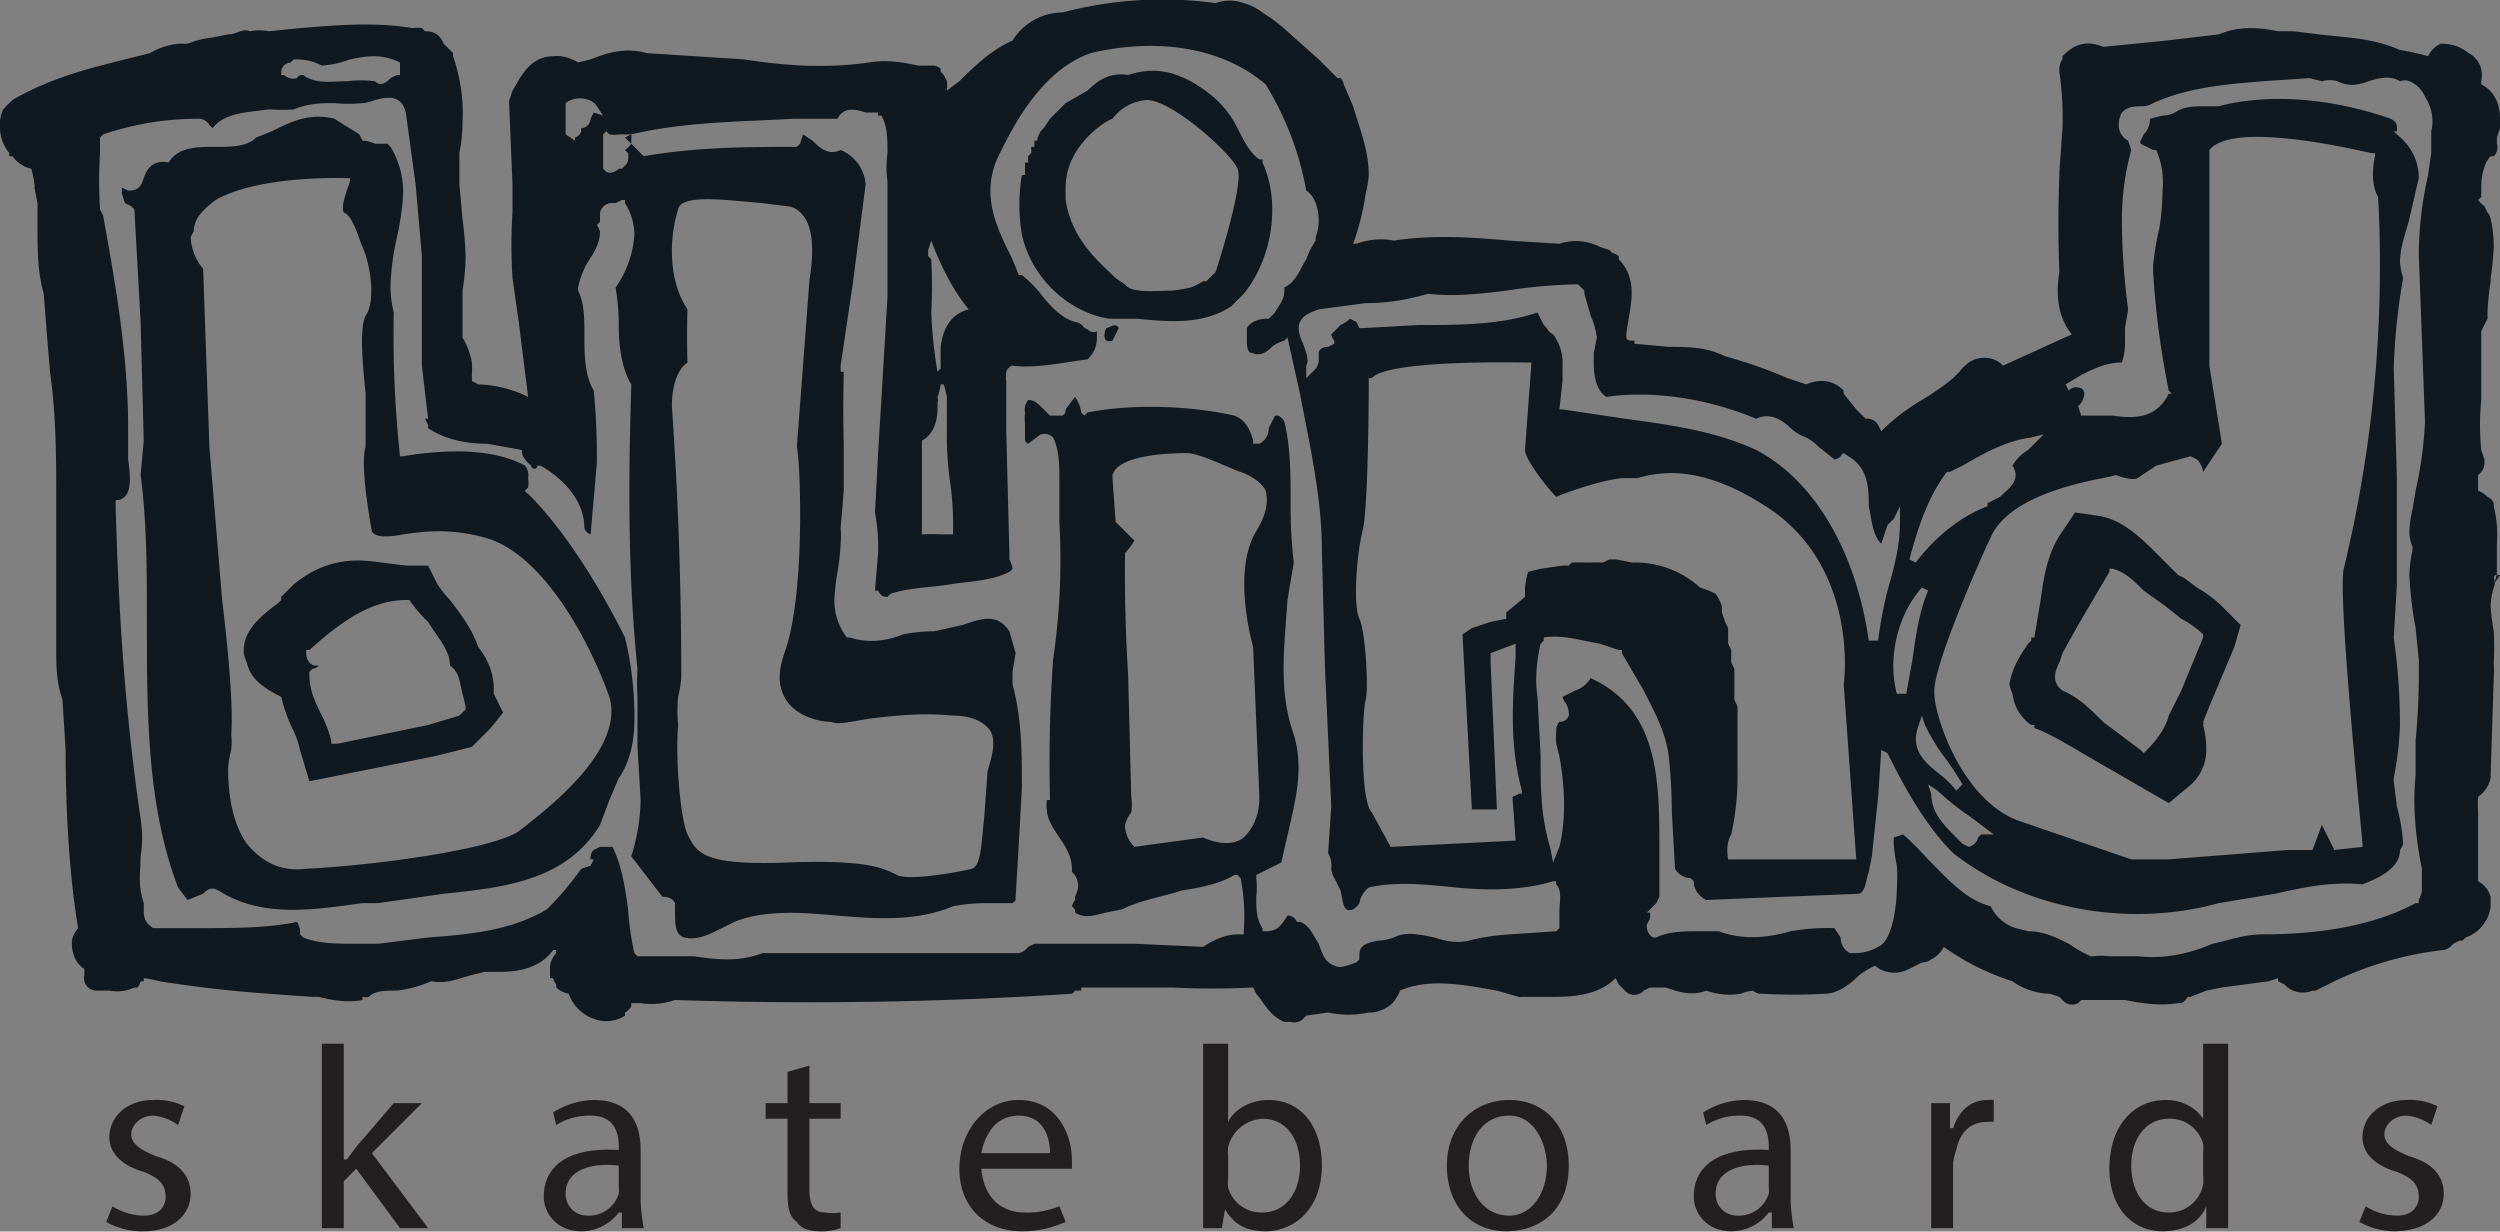 <svg xmlns="http://www.w3.org/2000/svg" viewBox="0 0 800 394.1">
  <rect x="0" y="0" width="800" height="394.1" fill="#808080" stroke="none"/>
  <defs>
    <style>
      .a{fill:none}.b{fill:#f4f5f5}.c{fill:#101820}.e{fill:#231f20}
    </style>
  </defs>
  <path class="a" d="M511 233l-1-1-1 2-2-1v2c0 4 3 5 5 7l4 1-1-3c0-3-2-5-4-7zM295 157v14a57 57 0 016 0h4v-2a98 98 0 00-1-15 104 104 0 01-1-16v-6-5a38 38 0 00-1-4h-1a4 4 0 01-1-4 4 4 0 011-1v-2-5c1-8 5-11 9-12-5-6-9-14-12-22l-1 3a23 23 0 000 1v1a4 4 0 011 1 159 159 0 010 17 143 143 0 002 19 9 9 0 011 4 15 15 0 01-1 4 4 4 0 010 2 4 4 0 010 1v1c0 3-1 8-5 10v15z"/>
  <path class="b" d="M694 79c-2 9-2 16 0 23h2l1-2v-1a31 31 0 010-8c1-4 1-9-1-13l-1-3zM700 62v-5a50 50 0 010-8l1-2h-4v6 10z"/>
  <path class="c" d="M132 9h0zM797 287zM3 50v-1 1zM202 44a2 2 0 000-1l-2 1 2 2a3 3 0 000-1 2 2 0 000-1zM705 232a1 1 0 000-1l2-5 8-19 2-7-5-5a39 39 0 00-9-7l-4-3-2-1-6-6c-6-6-12-12-20-13l-7-1-4 6c-5 7-6 15-7 22l-2 12h-1v1l-1 1c-2 3-5 7-6 13a15 15 0 001 3 14 14 0 006 10h1v1c6 2 15 8 24 13l19 11 6-5a15 15 0 006-12 30 30 0 00-1-8zm-7-11l-4 8c-1 4-4 8-7 11l-1 1-1-1-12-9c-4-4-8-8-13-10-4-3-2-7-1-9l1-3 5-9 10-17v-1h1c4 1 7 4 10 7l7 5 5 4a30 30 0 017 5v1l-7 17z"/>
  <path class="c" d="M798 162v-1a4 4 0 00-2-2 9 9 0 00-3-2v-2-3a5 5 0 001-1 4 4 0 001-3 4 4 0 000-1l-1-3a81 81 0 010-16v-9-13l2-4a4 4 0 000-1v-1a89 89 0 011-10v-1a95 95 0 001-10 41 41 0 00-1-9 4 4 0 00-1-2l-1-2a13 13 0 01-2-2l1-1v-3c0-4 1-8 3-10h1a4 4 0 001-4v-2l1-3v-3c0-5-2-9-6-11v-1c1-5-2-8-4-9-4-3-7-3-9-3a8 8 0 00-4 4 72 72 0 00-9-2c-9-4-18-4-26-5l-8-1h-5c-5-1-12-2-19 1l-17 2-20 2c-7-3-11 1-13 3v1a5 5 0 00-1 3v1a103 103 0 011 18l-1 14v1a395 395 0 000 31c-1 6-1 14 4 20a4226 4226 0 00-22 10 9 9 0 00-3-2 9 9 0 00-8 1 15 15 0 00-3 3l-2 2a84 84 0 01-10 7 64 64 0 00-13 10l-1-2a4 4 0 00-4-2l-3-3-4-5a2 2 0 010-1c-1-1-5-5-12-2l-6-2a152 152 0 00-20-7c-6-3-12-3-18-3l-11-1a3 3 0 000-1c-3 0-3 0-2-6s3-14-3-20v-1a4 4 0 00-2-1l-1-1-3-1c-2-1-7-3-13-1l-16-1c-11-1-24-2-37 0-5-1-9 0-12 1h-1a78 78 0 004-16 34 34 0 001-6c0-8-3-15-5-22l-3-7a4 4 0 00-1-2h-1l-6-6-9-8a63 63 0 00-6-5l-3-2a18 18 0 00-6-3 13 13 0 00-9 0 125 125 0 00-49 3c-7 0-13 4-16 9-7 3-13 9-17 13l-4 3a11 11 0 000-3l-1-2a4 4 0 00-1-1v-1a4 4 0 00-2-1h-5c-5-1-10-2-16-1-14 2-27 1-40-1l-31-2c-7-2-13 0-18 2l-4 1a8 8 0 00-2-1 11 11 0 00-6-1c-8 0-11 8-13 11l-1 3a5 5 0 000 2v1l1 24v9a164 164 0 000 21l2 14 3 24a39 39 0 00-16-4 13 13 0 00-2-1 5 5 0 000-1v-1a30 30 0 000-4 23 23 0 00-3-8v-5-9-1a74 74 0 001-11 117 117 0 00-1-12l-1-11V49a51 51 0 001-10 51 51 0 000-6 59 59 0 00-3-15v-1l-1-1-2-2c-1-2-2-4-6-4l-1-1a10 10 0 00-3 0c-12-2-24-1-36 0l-10 1a16 16 0 00-6 0 4 4 0 00-3 0l-3 1a5 5 0 00-1 0l-5 1a30 30 0 00-8 2h-3a22 22 0 00-9 3l-8 2c-12 3-24 6-36 13l-1 1a5 5 0 00-1 1l-1 1a12 12 0 00-1 6 13 13 0 003 8 4 4 0 000 1h1a10 10 0 006 4 26 26 0 011 5 1 1 0 010 1l1 5v7c0 8 0 15 2 22l1 13 1 12c2 14 2 28 2 42v8 39c0 5 0 10 2 16l1 16c0 18 1 39 4 57a9 9 0 00-2 4v1c0 4 2 7 4 8v2a4 4 0 004 5h4a13 13 0 008-1h1a5 5 0 001-2h1v-1a37 37 0 015 1 405 405 0 0035 4l14 1h2c4 1 9 2 14 1v-1a5 5 0 002 0c2-2 5-2 9-2a39 39 0 0011-3c5 1 9-1 13-2l4-1h4c4 0 13 0 18-7h1a5 5 0 000 1 8 8 0 00-2 4v4h1a5 5 0 001 2v1a8 8 0 004 2 13 13 0 008 8 11 11 0 0010-1v-1a5 5 0 002-2v-1h3a23 23 0 0011-1 1293 1293 0 00127-2 4 4 0 001-1h2a5 5 0 000-1h29a260 260 0 0026 0l1 2c2 2 4 7 9 9h2a4 4 0 004-1l1-1 7-1a31 31 0 0013 0h1c1 0 6-1 8-5a8 8 0 001-2c9-4 20-2 31 0l7 2a3 3 0 001 0h9c6 0 15 0 21-6l1 2 2 2a4 4 0 006 0l2-1h5c3 1 8 3 13 1a22 22 0 0011 1 14 14 0 014-1 4 4 0 002 1h1a179 179 0 0020 0c4 0 8-3 11-6a34 34 0 015-3 9 9 0 004 2c4 1 7-1 9-2l2-1a5 5 0 003-1 9 9 0 004-4 79 79 0 0022 11c4 3 9 4 12 4l3 1 1 1a4 4 0 005 1l1-1h14c5 1 11 2 17 1h1a4 4 0 002-2h1l5-2 5-1 15-2 3-1a7 7 0 000 1l2 1a8 8 0 009 2 5 5 0 001 0l6-3a109 109 0 0135-10 5 5 0 003-2l2-1a7 7 0 001 0l1-1a12 12 0 008-10v-2a4 4 0 000-1 8 8 0 00-4-5v-3-10-9a35 35 0 010-5 10 10 0 004-6 5 5 0 000-1l1-31a48 48 0 000-5 89 89 0 000-10 73 73 0 01-1-8 23 23 0 011-6c1-2-1-4 1-4v-10a38 38 0 00-1-12zm-175-11h1l4-2c7-4 14-8 22-9l4-1-5 5a14 14 0 00-5 5 6 6 0 011 3c0 3-3 5-5 7l-4 2v1c-8 3-16 9-23 18l-2-1c3-11 6-20 12-28zm78-5l2 1a7 7 0 012 4l6-9-4-25V48c8-10 51 1 52 1h1v1s-2 8 1 13a412 412 0 01-11 119c-2 9 6 87 6 88v1l-9 1-4-8-3 8h-8l-38 3h-12l-35-12c-19-6-28-34-28-41-1-8 16-46 18-50 7-16 39-19 40-20 0 0 5 2 7 1l6-4zm-87 86l1-3 1 3a63 63 0 006 10 91 91 0 016 9l-2 2a27 27 0 00-5-5c-5-4-10-8-7-16zm-2-21l-2 11h-3c-3-11 0-25 8-34l2 1c-3 7-4 15-5 22zm8 42a82 82 0 0010 8l8 6h-4l-1 1a4 4 0 01-3 3l-2-1-2-2c-4-4-8-8-8-14l-1-3zM437 97c7 0 13-1 20-3 8 1 17 0 25-1a169 169 0 0122-2h1l1 1 1 1v1l2 7a25 25 0 012 7l-1 5v3c0 5 1 9 4 11 14-2 31 0 48 7 4-2 8 0 11 3a15 15 0 005 3 17 17 0 014 3l5 4a3 3 0 002-1 2 2 0 011-1l3 2c5 4 5 10 5 15 1 4 1 9 4 12l2-6 2-2 2-4v5c0 8-2 15-4 22a133 133 0 00-3 16h-3c-4-28-17-51-36-61-13-6-27-8-42-10l-20-3h-1l1-9v-5a15 15 0 00-3-10 4 4 0 01-2-2l-1-1-2-4c-12 4-25 4-37 4h-1l-18 1h-1l-1-2-2-1a12 12 0 01-3 2l-3 3a4 4 0 001 2v1l-2 1c-2 0-3 1-3 2v2a5 5 0 01-1 3l-3 3v-4c1-2 0-4-1-7-1-2-2-5-1-7s3-3 6-4l15-2zm119 145v-2-2-2-1-2-2-2-1-1-1a220 220 0 00-1-2v-2-1-1-1-2-1-1-1l-1-2v-2-2l-1-2v-1-1-1-1-1l-1-2a92 92 0 00-1-3v-1-1a15 15 0 00-2-4 34 34 0 00-5-2 31 31 0 00-21-8h-1a82 82 0 00-5-1h-2l-2 1h-1a80 80 0 00-3 0h-2a118 118 0 00-3 0h-1l-1 1h-1-1l-7 1-4 1a27 27 0 00-1 5v3l-6 5v2l-5 1-6 2-3 2 3 56h8l-2-47v-3l8-3v4c-1 15-2 28 2 43v1h-1a10 10 0 01-2 1l1 14-40 2-6-11c-4-4-3-33-2-36s0-22-2-26-1-20 1-28 2-48 2-48v-1h1c5-6 48-5 50-5h1v1l-2 27c0 3 7 12 10 15 2-1 16-6 22-6h4c7-2 21-5 44 11 27 20 22 55 22 55l4 56h-41s-1-5 1-8a85 85 0 002-20v-4-1zm-261-97v-4c4-2 5-7 5-10v-1a4 4 0 000-1 4 4 0 000-2 15 15 0 001-4 9 9 0 00-1-4 143 143 0 01-2-19 159 159 0 000-17 4 4 0 00-1-1v-1-1l1-3c3 8 7 16 12 22-4 1-8 4-9 12v7a4 4 0 00-1 1 4 4 0 001 4h1a38 38 0 011 4v11a104 104 0 001 16 98 98 0 011 15v2h-4a57 57 0 00-6 0v-3-12-11zM181 36v-3c4-3 9-1 10 1l2 3-3-1-1 2c0 1-1 3-3 3a2 2 0 000 1 3 3 0 01-2 2v1l-3-2v-7zM93 20l1-1h1a17 17 0 018 2 32 32 0 009-2c5-1 10-2 16 1v4h-1l-2 1c-1 1-3 3-5 1a36 36 0 00-9 0c-5 0-10 1-14-2a2 2 0 00-2 1 4 4 0 01-4-1h-1v-1c0-2 2-3 3-3zm305 248c-5 4-13 0-13 0l-22 3a10 10 0 01-3-7 10 10 0 012-4 17 17 0 000-5l-1-39a533 533 0 01-1-39 23 23 0 003-4l-6-6-1-14v-1c2-7 21-7 24-7 4 0 16 6 17 6 0 0 6 2 8 6 1 4 0 8-3 13-8 13-1 37-1 37l2 48c0 6-2 10-5 13zm101 24v5l-1 1-15 1a70 70 0 00-13 2c-4 1-8 0-11-1-5-1-9-2-13 0a16 16 0 01-5 1c-5 1-6 2-6 5v1l-1 1c-3 1-5 2-7 1-3-1-4-4-5-7-2-3-3-6-6-7h-1a3 3 0 00-3-2c-2 3-3 5-7 5h-1v-1c-2-3-2-6-2-10a25 25 0 000-6v-1l4-2 4-2 3-13c2-9 4-18 1-28-5-14-3-28-2-43l2-12a154 154 0 01-1-19c0-9 0-18-2-26a4 4 0 00-2-2h-1l-2 4c0 2-1 4-3 5h-2v-1c-1-4-3-7-6-8-13-3-32-4-47-1l-1 1-1-1a11 11 0 00-2-5l-3 4a2 2 0 01-1 2h-4l-2-2c-2-2-3-3-5-3a5 5 0 00-1 4 21 21 0 000 4v5a3 3 0 001 1l4-3a4 4 0 014 1c2 4 2 9 2 14v13a218 218 0 01-2 44 479 479 0 00-1 45h-1a9 9 0 000 3c0 3 2 6 4 9s4 6 4 10a6 6 0 010 1 6 6 0 012 5 12 12 0 01-1 3v1a8 8 0 00-1 2l1 1v1c3 2 6 1 10 0l5-1c6-3 13-4 19-6 6-1 12-2 17-5h1l1 1a64 64 0 011 17v1h-2c-4 0-8 2-11 4l-22-1h-32l-2 1a5 5 0 01-3 2h-82c-8 3-15 2-22 1h-18l-1-1a89 89 0 01-2-14c-1-7-2-14-5-20h-4l-2 1a3 3 0 00-1 2 2 2 0 000 1h1l-1 2-3 1a99 99 0 01-11 13c-12 7-25 8-38 9l-16 2h-7c-6 0-12 0-17-2l-1-1a6 6 0 00-1-4c-9 2-21 2-31 2H49c-3-2-3-4-3-6v-2c-2-6-1-10-1-15a38 38 0 000-12c-5-34-7-65-8-100v-2h1c4-1 4-6 3-13v-10c0-23-4-46-8-68l-1-2a147 147 0 010-18v-5l1-1c12-4 22-5 31-5a4 4 0 013 2l1 1c4-5 11-5 18-6a55 55 0 008 0c5-2 9-2 13-2a45 45 0 009 0 13 13 0 004-1c4-1 9-2 10 5l3 22 2 23v35l2 17h-1l1 2v1c6 4 13 5 19 5l11 2v1a8 8 0 003 4 1 1 0 002 0h1c7 4 14 11 14 20a3 3 0 002 2l2-23a221 221 0 00-1-23c-3-5-3-12-3-18 0-5 0-10-2-14v-1a27 27 0 013-8c2-3 4-6 4-10a11 11 0 00-1-2l1-1v-2c0-1 0-3 3-4h2l2-1h1v1a19 19 0 013 10 33 33 0 01-6 17 74 74 0 011 12c0 7 1 14 4 19v1c-1 31-1 61 2 90a72 72 0 000 9v16l1 17a62 62 0 01-3 18 3248 3248 0 0010 13c1 0 3 0 4 2v2c0 5 0 8 3 9 4 1 8-1 12-3l4-2c10-4 22-3 33-2 12 1 25 2 37-3a57 57 0 0111-1h8a3 3 0 001-1v-1a3675 3675 0 002-35c0-11 0-22-3-33v-4l1-6-2-7c-4-6-9-4-15-2l-9 2a53 53 0 00-10 1c-5 2-11 3-17 1h-1c-3-4-4-8-4-12a72 72 0 011-9 74 74 0 001-9 27 27 0 000-5l1-12v-15a405 405 0 010-22 3 3 0 010-1h-1v-2l4-27 4-31a13 13 0 00-8-11c-4 2-7-1-9-3l-3-2-1 3-1 1h-1c-14 0-31 0-48 3l-4-4a8 8 0 01-2 2l1 1a7 7 0 010 2 3 3 0 01-1 2l-1 1a3 3 0 00-1 0s-2 2-4 1l-1-1V43l1-1 1 1a8 8 0 003 0h4c17-4 34-4 52-5h14c2-4 6-3 9-2h4v1h1c2 3 2 8 2 12a33 33 0 000 9v37l-3 50-1 19a61 61 0 011 13l-1 12h1c1 2 2 2 3 2l1-1c6-2 13-2 19-3s13-1 19-4a4 4 0 001-1 10 10 0 00-1-3v-2l-1-39v-16a5 5 0 010-2 2 2 0 010-1 3 3 0 012-2c7 1 16-1 24-2 2-2 3-4 3-7a6 6 0 000-1v-1c-2 1-3-1-4-1a4 4 0 00-3-2c-4-1-8-5-11-9a39 39 0 00-6-6h-1l-2-5c-5-10-10-20-5-32 4-8 13-28 30-34 21-5 42-2 56 10a98 98 0 0113 34c3 2 4 6 4 10a19 19 0 01-1 5v1a27 27 0 00-3 6c-2 3-3 7-7 9a7 7 0 010 1c0 3-2 5-3 7l-2 2h-1c-2 0-5 1-6 3v3c0 3 0 5 2 5 2 1 4 0 6-2a11 11 0 014-2l1-1 4 18c3 16 7 33 7 50l1 38 2 44-1 15a8 8 0 011 5 7 7 0 001 3l2 4c1 5 1 7 4 6a7 7 0 002-2 8 8 0 013-5c9-2 18-1 28 0s21 1 31-2h1v1c2 2 1 6 1 9zM255 143c1 3 3 47-4 66-2 6-2 10 0 14 3 6 11 8 15 8 2 1 6 0 12-1 8-1 17-2 27-1 6 0 10 2 12 5 2 4 0 9-1 13l-1 14c-1 9-1 16-4 17-4 1-20 4-24 2s-9-5-35-4c-27 1-29-3-32-9-2-4-4-23-3-35a48 48 0 010-9 38 38 0 001-6 1230 1230 0 00-3-87c0-7 2-12 5-14a250 250 0 010-17c-4-6-5-13-5-19a46 46 0 012-13c1-5 15-3 27-2l8 1a7 7 0 015 3c5 6 2 20 2 21l-4 53zm482 174a5 5 0 002 0 4 4 0 01-2 0zm41-268l-1 7a118 118 0 00-3 25l1 27 1 27a126 126 0 01-3 22l-1 6a38 38 0 00-1 7 13 13 0 001 5v1a45 45 0 00-1 8 123 123 0 002 17l1 10a232 232 0 01-1 26v11c-1 10 0 20 2 30v7a10 10 0 01-1 3v1h-1c-13 7-30 10-49 10-6 0-11 2-16 3-7 3-15 5-24 4h-9a19 19 0 00-5 0h-1a43 43 0 01-7-4c-4-2-8-4-13-4l-4-1c-3-1-6-3-8-7-8-2-14-9-20-15a109 109 0 00-8-8l-3 1v2a46 46 0 001 7 53 53 0 010 7c0 4-1 17-6 19a15 15 0 01-8 2h-1c-2-1-3-3-3-5l-2-3a70 70 0 00-14 1c-7 2-15 3-23 0h-6c-5 0-10 0-14 2h-1a4 4 0 01-2-4 10 10 0 011-2 6 6 0 000-1 2 2 0 000-1h-1l3-3 1-2v-15c0-22 0-45-22-55a9 9 0 01-5 4l-4 2a6 6 0 001 2 6 6 0 011 3 2 2 0 010 1 3 3 0 01-3 2 4 4 0 00-1 3 21 21 0 000 4l1 4c2 11 2 21 0 29l-2 5-1-5c-3-10-3-19-3-29l-1-19c-1-6 0-13 1-17l1-1v-1c6-1 12 1 18 2l6 2h1v1l7 12c3 6 7 13 8 21a183 183 0 011 18l1 18a6 6 0 005 3l1 1c0 3 2 5 4 6a22561 22561 0 0149-2c2-1 2-4 3-7l1-5 2-19 1-15 2 1c4 8 11 22 21 32 23 18 56 24 85 16l18-3c9-2 18-4 28-3 5-2 12-5 12-11a7 7 0 001-2 59 59 0 00-2-12l-1-8v-1a109 109 0 002-17 206 206 0 00-2-28l1-17v-34l-1-35a196 196 0 013-29 25 25 0 01-1-5c0-5 2-10 3-14l3-13c0-5-2-10-7-14l-1-1h1a2 2 0 000-1c0-1 0-2-2-3-20-7-40-8-55-4h-4c-4 0-7 0-10 2a9 9 0 01-4 1l-4 1a7 7 0 01-2 5l-1 2a2 2 0 000 1l4 2h1a26 26 0 012 13 77 77 0 01-1 12 87 87 0 00-2 12v2c1 16 3 28 5 38l1 1h-1c-4 8-11 8-18 7h-10l-1-3a6 6 0 002-4 2 2 0 00-2-2 3 3 0 00-3 1l-1-2 5-3c4-2 8-4 13-4a20 20 0 001-7v-4l1-6a227 227 0 01-2-28 85 85 0 013-23l-1-3c-2-1-3-3-3-5a8 8 0 011-4c2-2 4-2 7-2a7 7 0 003-1c11-5 23-6 35-7l15-1 4 1a9 9 0 015 0c4 2 7 1 10 0s7-2 10 0a4 4 0 013 0 9 9 0 015 5c2 3 3 7 2 11v7zM630 116zM154 237h-1z"/>
  <path class="c" d="M798 187l2-3h-1zM437 62zM153 237l4-4 4-5-3-6v-2c0-3-1-8-5-13-2-6-6-11-9-15a36 36 0 01-4-5l-3-6h-7l-8-1c-7-1-17-2-28 7l-4 4v1l-1 1c-4 3-11 8-11 15a8 8 0 000 1 12 12 0 001 3c1 5 5 8 11 11a49 49 0 004 11 27 27 0 012 6l3 10 10-2 30-6 12-3 2-2zm-6-8l-10 3-29 6h-2v-1a38 38 0 00-3-8c-2-4-4-8-4-13v-1l1-1a3 3 0 002-1h-1c-1 0-3-1-3-4v-1h1c9-8 19-16 31-16h1a45 45 0 006 7c3 5 7 9 7 14 3 2 3 5 4 9l1 4v1zM354 105c-1 2-1 5 2 4l2-4c-1-2-3 0-4 0zM797 287zM404 52v-1h-1c-3-2-5-6-7-10s-5-8-9-11c-9-7-17-9-26-6-6-1-10 2-13 5l-7 4-1 1-1 1-1 1-1 1-1 1-2 3-1 1-1 2v1h-1v2h-1v2l-1 1v2h-1v4h-1a57 57 0 000 19c3 14 15 25 28 27h9c10 1 21 2 30-4l1-1 1-1 1-1 1-1c9-11 12-29 6-42zm-15 35a5 5 0 01-1 1 7 7 0 01-1 1 9 9 0 01-1 1h-1a20 20 0 01-4 2 47 47 0 01-6 1c-5 0-13 1-15-2l-3-2c-5-5-14-12-16-25v-2a23 23 0 010-2c0-14 14-22 15-22a15 15 0 0111-6c8 0 27 17 29 22 2 4-5 27-7 33z"/>
  <path class="c" d="M200 204c-9-18-20-35-31-46a2 2 0 01-1-1 9 9 0 011-1 10 10 0 000-3 5 5 0 00-1-4c-11-6-27-5-39-3h-1a364 364 0 01-2-46 35 35 0 01-1-10 84 84 0 012-14 84 84 0 002-14 28 28 0 00-4-15l-1-1h-4a11 11 0 00-4-1l-1-2-8-5c-8-2-14 1-20 4l-5 2c-3 3-8 3-13 3-6 0-12 0-15 5-5-1-7 2-8 5s-2 4-5 4l-2-1v2l1 3 2 1 1 1 2 36 1 38-1 11c2 15 2 31 2 47 0 29 0 59 10 85l3 4 5-2c2-2 3-2 5-1 14 9 31 6 46 4h5l21-3c19-2 39-4 50-22l3-8 3-7c3-4 5-11 5-18a108 108 0 00-3-27zm-34 62c-9 6-47 11-68 12-8 1-14-2-19-8-5-7-6-17-6-24a26 26 0 011-6 25 25 0 000-5c1-13-3-43-3-44l-4-48-2-57a17 17 0 01-4-10 13 13 0 011-2c0-4 3-7 7-10 14-8 41-7 42-7h1v1c-1 3-3 8-2 10 3 1 5 9 6 11 3 7 4 18 1 22-2 4-1 15 0 25v17c-2 6 2 27 2 27 1 2 5 2 10 1 7-1 15-2 26 1 19 5 34 34 40 51 5 17-20 36-29 43z"/>
  <path d="M300 145a5 5 0 000-2 5 5 0 000 2z" fill="#00bbb4"/>
  <path class="e" d="M36 386a19 19 0 0010 3c5 0 7-3 7-6 0-4-2-6-7-8-7-2-11-6-11-11 0-7 6-12 14-12a20 20 0 0110 2l-2 6a16 16 0 00-8-3c-4 0-7 3-7 6s3 5 8 7c7 2 11 6 11 12 0 7-6 12-15 12a23 23 0 01-12-3zM110 371h1l3-4 12-14h9l-16 16 18 24h-9l-14-19-4 4v15h-7v-59h7zM199 393v-5h-1a15 15 0 01-12 6c-8 0-12-6-12-11 0-10 8-16 24-15v-1c0-4-1-10-9-10a20 20 0 00-11 3l-1-4a25 25 0 0113-4c12 0 15 8 15 16v16a57 57 0 001 9zm-1-20c-8-1-17 1-17 9 0 4 3 7 7 7a10 10 0 0010-7 8 8 0 000-2zM259 341v12h10v5h-10v22c0 5 1 8 5 8a16 16 0 005 0v5a18 18 0 01-7 1c-3 0-6-1-7-3-3-2-3-6-3-11v-22h-7v-5h7v-10zM314 374c1 10 7 14 14 14a27 27 0 0011-2l2 5a33 33 0 01-14 3c-12 0-20-8-20-20s8-22 19-22c13 0 17 12 17 19a28 28 0 010 3zm22-5c0-5-2-12-10-12s-11 7-12 12zM385 393v-59h8v25c2-4 7-7 13-7 10 0 17 8 17 21 0 14-9 21-18 21-6 0-10-2-13-7l-1 6zm8-16a14 14 0 000 3 11 11 0 0011 8c7 0 12-6 12-15 0-8-4-15-12-15a12 12 0 00-11 9 14 14 0 000 3zM502 373c0 15-10 21-20 21-11 0-19-8-19-21s9-21 20-21 19 8 19 21zm-32 0c0 9 5 16 13 16 7 0 12-7 12-16 0-7-4-16-12-16-9 0-13 8-13 16zM567 393v-5h-1a15 15 0 01-12 6c-8 0-12-6-12-11 0-10 8-16 24-15v-1c0-4-1-10-9-10a20 20 0 00-11 3l-1-4a25 25 0 0113-4c12 0 15 8 15 16v16a57 57 0 001 9zm-1-20c-8-1-17 1-17 9 0 4 3 7 7 7a10 10 0 0010-7 8 8 0 000-2zM618 365v-12h6v8h1c2-6 6-9 11-9a8 8 0 012 0v7a11 11 0 00-2 0c-6 0-9 4-10 9a21 21 0 00-1 4v21h-7zM713 334v59h-7v-7c-2 5-7 8-14 8-10 0-17-8-17-20 0-14 8-22 18-22 6 0 10 3 12 6v-24zm-8 35a13 13 0 000-3 11 11 0 00-11-8c-7 0-12 6-12 15 0 8 4 15 12 15a11 11 0 0011-9 13 13 0 000-3zM757 386a19 19 0 0010 3c5 0 7-3 7-6 0-4-2-6-7-8-7-2-11-6-11-11 0-7 6-12 14-12a20 20 0 0110 2l-2 6a16 16 0 00-8-3c-4 0-7 3-7 6s3 5 8 7c7 2 11 6 11 12 0 7-6 12-16 12a23 23 0 01-11-3z"/>
</svg>
